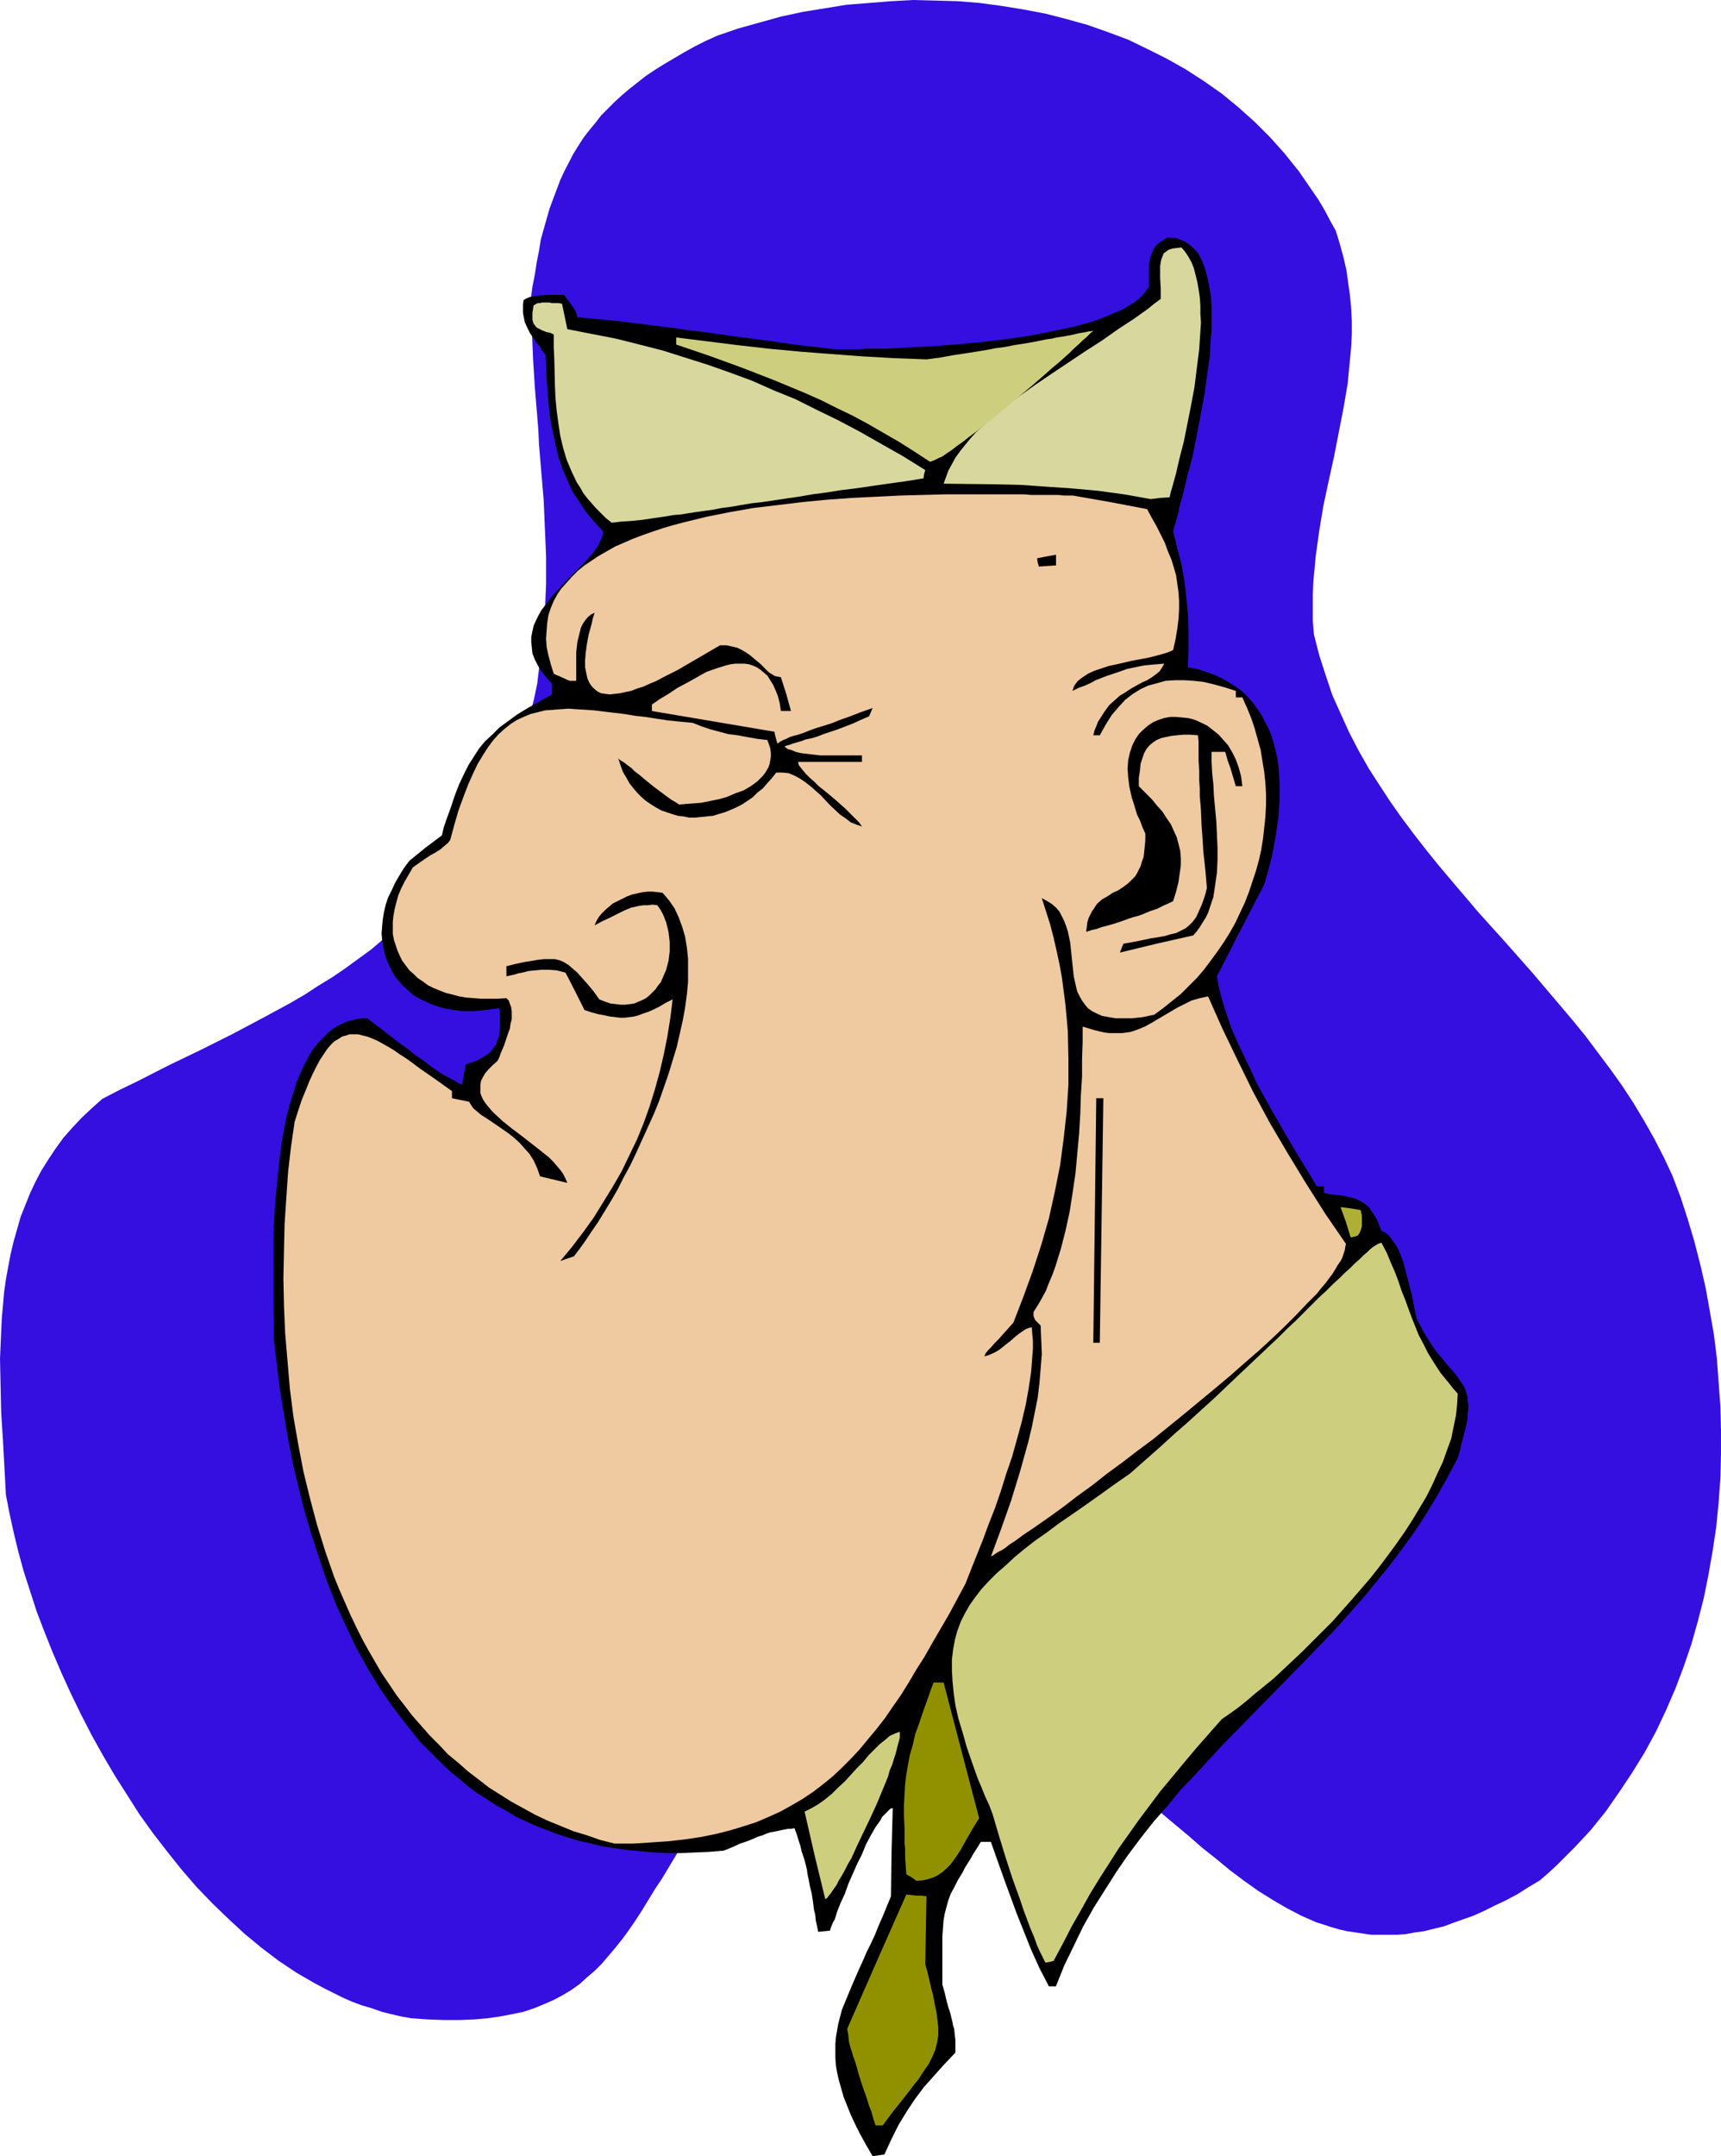 <?xml version="1.0" encoding="UTF-8" standalone="no"?>
<svg
   version="1.0"
   width="124.359mm"
   height="155.711mm"
   id="svg16"
   sodipodi:docname="Drill Sergeant 3.wmf"
   xmlns:inkscape="http://www.inkscape.org/namespaces/inkscape"
   xmlns:sodipodi="http://sodipodi.sourceforge.net/DTD/sodipodi-0.dtd"
   xmlns="http://www.w3.org/2000/svg"
   xmlns:svg="http://www.w3.org/2000/svg">
  <sodipodi:namedview
     id="namedview16"
     pagecolor="#ffffff"
     bordercolor="#000000"
     borderopacity="0.25"
     inkscape:showpageshadow="2"
     inkscape:pageopacity="0.0"
     inkscape:pagecheckerboard="0"
     inkscape:deskcolor="#d1d1d1"
     inkscape:document-units="mm" />
  <defs
     id="defs1">
    <pattern
       id="WMFhbasepattern"
       patternUnits="userSpaceOnUse"
       width="6"
       height="6"
       x="0"
       y="0" />
  </defs>
  <path
     style="fill:#350fe0;fill-opacity:1;fill-rule:evenodd;stroke:none"
     d="m 112.293,550.864 -2.747,-0.485 -2.747,-0.646 -2.585,-0.646 -2.747,-0.97 -2.747,-0.808 -2.585,-0.97 -2.585,-1.131 -2.585,-1.293 -2.585,-1.293 -2.424,-1.293 -5.009,-2.909 -4.847,-3.232 -4.686,-3.555 -4.686,-3.878 -4.362,-4.04 -4.362,-4.201 -4.362,-4.525 -4.039,-4.686 -3.878,-4.848 -3.878,-5.009 -3.716,-5.171 -3.393,-5.333 -3.393,-5.333 -3.231,-5.494 -3.07,-5.494 -2.908,-5.656 -2.747,-5.656 -2.585,-5.656 -2.424,-5.656 -2.262,-5.656 -2.1,-5.494 -1.777,-5.494 -1.777,-5.494 L 5.009,423.53 3.716,418.198 2.585,413.027 1.616,408.018 0.808,393.151 0.323,385.556 0.162,378.285 0,370.852 l 0.323,-7.433 0.162,-3.555 0.323,-3.555 0.323,-3.717 0.485,-3.393 0.646,-3.555 0.646,-3.393 0.808,-3.393 0.969,-3.393 0.969,-3.393 1.293,-3.232 1.293,-3.232 1.454,-3.07 1.616,-3.07 1.939,-3.07 1.939,-2.909 2.1,-2.909 2.424,-2.747 2.585,-2.747 2.747,-2.585 2.908,-2.585 4.686,-2.424 4.686,-2.262 8.887,-4.525 8.725,-4.201 8.402,-4.201 8.24,-4.363 7.756,-4.201 3.878,-2.262 3.716,-2.424 3.716,-2.262 3.555,-2.424 3.555,-2.585 3.555,-2.585 3.231,-2.747 3.393,-2.909 3.231,-2.909 3.07,-3.07 3.07,-3.393 3.07,-3.393 2.908,-3.555 2.747,-3.717 2.747,-3.878 2.747,-4.201 2.585,-4.363 2.585,-4.525 2.424,-4.848 2.424,-5.009 1.131,-4.201 1.293,-4.04 0.969,-4.04 0.969,-3.878 0.808,-3.878 0.485,-4.04 0.646,-3.878 0.485,-3.878 0.323,-3.878 0.162,-3.878 0.323,-7.595 v -7.756 l -0.323,-7.595 -0.323,-7.595 -0.646,-7.595 -0.646,-7.756 -0.162,-3.717 -0.323,-4.04 -0.646,-7.756 -0.485,-7.756 -0.323,-8.08 -0.323,-8.08 0.485,-3.555 0.646,-3.232 0.485,-3.232 0.646,-3.232 0.485,-3.07 0.808,-2.909 1.616,-5.656 0.969,-2.585 0.969,-2.585 0.969,-2.585 1.131,-2.424 2.424,-4.686 1.293,-2.101 1.454,-2.262 1.616,-2.101 1.616,-1.939 1.616,-2.101 1.777,-1.778 1.939,-1.939 1.939,-1.778 2.1,-1.778 2.262,-1.778 2.262,-1.778 2.424,-1.616 2.585,-1.616 2.747,-1.616 2.747,-1.616 2.908,-1.616 2.908,-1.454 3.231,-1.454 5.655,-1.939 5.817,-1.616 5.817,-1.616 5.978,-1.293 5.978,-0.97 5.978,-0.97 6.14,-0.485 5.978,-0.485 L 249.469,0 l 6.14,0.162 5.978,0.162 5.978,0.485 5.978,0.808 5.978,0.97 5.978,1.131 5.655,1.454 5.817,1.616 5.493,1.939 5.655,2.101 5.332,2.585 5.17,2.585 5.17,2.909 5.009,3.232 4.847,3.393 4.524,3.717 4.524,4.04 4.201,4.201 4.039,4.525 1.939,2.424 1.939,2.424 1.777,2.585 1.777,2.585 1.777,2.585 1.616,2.747 1.454,2.747 1.616,2.909 1.131,3.717 0.969,3.555 0.808,3.555 0.485,3.555 0.485,3.393 0.323,3.555 0.162,3.393 v 3.393 l -0.162,3.393 -0.323,3.393 -0.323,3.393 -0.323,3.393 -1.131,6.625 -1.293,6.625 -1.293,6.625 -1.454,6.625 -1.454,6.787 -1.131,6.787 -0.969,6.948 -0.323,3.555 -0.323,3.393 -0.162,3.555 v 3.717 3.555 l 0.323,3.717 1.454,5.656 1.777,5.494 1.777,5.332 2.262,5.009 2.262,5.009 2.585,5.009 2.747,4.848 2.908,4.525 3.07,4.686 3.07,4.363 3.393,4.525 3.393,4.363 3.393,4.201 3.555,4.201 7.271,8.564 7.432,8.241 7.432,8.403 7.271,8.564 3.555,4.201 3.555,4.363 3.393,4.525 3.393,4.525 3.231,4.525 3.07,4.686 2.908,4.848 2.747,4.848 2.585,5.009 2.424,5.171 2.262,5.979 1.939,5.979 1.777,5.979 1.616,6.302 1.454,6.302 1.131,6.302 1.131,6.464 0.808,6.464 0.485,6.625 0.485,6.464 0.162,6.625 v 6.625 l -0.162,6.464 -0.485,6.625 -0.646,6.625 -0.969,6.464 -1.131,6.464 -1.293,6.464 -1.616,6.302 -1.777,6.302 -2.1,6.14 -2.262,5.979 -2.585,5.979 -2.747,5.817 -3.07,5.656 -3.393,5.494 -3.555,5.332 -3.716,5.333 -4.039,5.009 -4.362,4.686 -4.686,4.686 -2.424,2.262 -2.424,2.101 -3.231,1.939 -3.07,1.939 -3.07,1.616 -3.07,1.454 -2.908,1.454 -2.908,1.293 -2.747,0.97 -2.747,0.97 -2.585,0.97 -2.747,0.646 -2.585,0.646 -2.424,0.323 -2.585,0.485 -2.424,0.162 h -2.262 -2.424 -2.262 l -2.262,-0.323 -2.1,-0.323 -2.262,-0.323 -2.1,-0.485 -2.262,-0.646 -1.939,-0.646 -2.1,-0.646 -4.039,-1.778 -4.039,-2.101 -3.878,-2.262 -3.878,-2.424 -3.878,-2.747 -3.878,-2.909 -3.716,-3.07 -3.878,-3.07 -3.878,-3.393 -3.878,-3.232 -8.079,-6.787 -4.201,-3.232 -4.201,-3.393 -4.524,-3.232 -4.524,-3.07 -4.847,-3.07 -4.847,-2.747 -5.17,-2.747 -5.332,-2.424 -3.393,-0.97 -3.393,-0.97 -3.393,-0.808 -3.07,-0.646 -3.07,-0.646 -3.07,-0.485 -2.908,-0.485 -2.908,-0.162 -2.747,-0.162 -2.747,-0.162 -2.585,0.162 -2.585,0.162 -2.585,0.323 -2.424,0.485 -2.585,0.485 -2.262,0.646 -2.424,0.808 -2.262,0.97 -2.262,0.97 -2.262,1.293 -2.262,1.293 -2.262,1.454 -2.1,1.454 -2.262,1.778 -2.262,1.778 -2.1,2.101 -2.262,1.939 -2.1,2.262 -2.262,2.424 -2.262,2.585 -2.262,2.585 -2.262,2.909 -2.262,3.555 -2.262,3.555 -2.1,3.555 -1.939,3.232 -1.939,3.232 -1.939,3.232 -1.939,2.909 -1.777,2.909 -1.777,2.909 -1.777,2.747 -1.777,2.585 -1.777,2.424 -1.939,2.424 -1.777,2.101 -1.939,2.262 -1.939,1.939 -2.1,1.778 -1.939,1.778 -2.262,1.616 -2.424,1.454 -2.424,1.293 -2.585,1.131 -2.747,1.131 -2.908,0.97 -3.07,0.646 -3.393,0.646 -3.393,0.485 -3.716,0.323 -3.878,0.162 h -4.201 l -4.362,-0.162 z"
     id="path1" />
  <path
     style="fill:#000000;fill-opacity:1;fill-rule:evenodd;stroke:none"
     d="m 238.321,588.515 -1.777,-3.07 -1.616,-2.909 -1.293,-2.585 -1.293,-2.747 -0.969,-2.424 -0.969,-2.424 -0.646,-2.262 -0.646,-2.262 -0.485,-2.101 -0.323,-1.939 -0.162,-2.101 v -1.939 -1.939 l 0.162,-1.778 0.323,-1.939 0.323,-1.778 0.969,-3.717 1.454,-3.555 1.616,-3.878 1.777,-4.04 0.969,-2.101 0.969,-2.262 1.131,-2.262 1.131,-2.424 0.969,-2.424 1.131,-2.585 1.131,-2.747 1.131,-2.747 0.162,-12.119 0.323,-11.958 -0.646,0.162 -0.485,0.485 -0.485,0.485 -0.646,0.646 -0.646,0.646 -0.485,0.97 -1.293,1.778 -1.293,2.262 -1.293,2.424 -1.131,2.747 -1.293,2.585 -2.424,5.494 -0.969,2.747 -1.131,2.424 -0.969,2.424 -0.323,1.131 -0.323,0.97 -0.485,0.808 -0.323,0.808 -0.323,0.808 -0.162,0.646 -1.616,0.162 -1.616,0.162 -0.323,-1.616 -0.323,-1.454 -0.162,-1.616 -0.323,-1.293 -0.323,-2.424 -0.323,-2.101 -0.485,-1.939 -0.323,-1.778 -0.323,-1.454 -0.162,-1.293 -0.646,-2.585 -0.808,-2.424 -0.323,-1.454 -0.485,-1.454 -0.485,-1.616 -0.646,-1.778 -0.969,0.162 h -0.808 l -1.616,0.323 -1.454,0.323 -1.777,0.323 -0.969,0.323 -1.131,0.485 -1.131,0.323 -1.454,0.646 -1.616,0.646 -1.939,0.646 -2.1,0.97 -2.424,0.97 -4.039,0.323 -3.878,0.162 -3.716,0.162 h -3.716 l -3.555,-0.162 -3.555,-0.323 -3.555,-0.323 -3.393,-0.485 -3.393,-0.485 -3.231,-0.808 -3.07,-0.646 -3.231,-0.97 -3.07,-0.97 -2.908,-1.131 -2.908,-1.131 -2.908,-1.293 -2.747,-1.293 -2.585,-1.616 -2.747,-1.454 -2.424,-1.616 -2.585,-1.616 -2.424,-1.778 -2.262,-1.939 -2.424,-1.939 -2.262,-2.101 -2.1,-2.101 -2.1,-2.101 -2.1,-2.101 -3.878,-4.848 -3.716,-4.848 -3.555,-5.171 -3.231,-5.333 -3.07,-5.494 -2.747,-5.817 -2.747,-5.979 -2.424,-6.14 -2.1,-6.14 -2.1,-6.464 -1.939,-6.464 -1.616,-6.464 -1.616,-6.787 -1.293,-6.625 -1.131,-6.787 -1.131,-6.787 -0.808,-6.787 -0.808,-6.787 v -1.778 -1.939 -2.262 l -0.162,-2.585 v -2.747 -2.909 -3.07 -3.232 -3.555 -3.555 l 0.323,-7.272 0.646,-7.595 0.808,-7.433 0.485,-3.717 0.646,-3.717 0.646,-3.393 0.969,-3.555 0.969,-3.232 0.969,-3.07 1.293,-3.07 1.293,-2.585 1.454,-2.585 1.616,-2.101 1.939,-1.939 0.969,-0.97 0.969,-0.808 0.969,-0.646 1.131,-0.646 1.131,-0.485 1.131,-0.485 1.293,-0.323 1.293,-0.323 1.293,-0.162 H 100.337 l 1.616,1.293 1.777,1.293 1.454,1.131 1.454,1.131 1.454,1.131 1.293,0.97 1.131,0.808 1.131,0.808 0.969,0.808 0.969,0.808 1.777,1.131 1.454,1.131 1.293,0.97 1.131,0.808 0.969,0.646 1.939,1.131 1.939,0.97 0.969,0.646 1.131,0.485 0.485,-2.747 0.485,-2.747 1.454,-0.485 1.454,-0.485 1.131,-0.646 1.131,-0.646 0.969,-0.646 0.808,-0.646 0.646,-0.97 0.646,-0.808 0.323,-0.97 0.485,-1.131 0.162,-1.131 0.162,-1.131 v -1.454 -1.293 -1.454 l -0.162,-1.454 -2.585,0.323 -2.585,0.323 -2.424,0.162 h -2.424 l -2.262,-0.323 -2.1,-0.323 -1.939,-0.485 -1.939,-0.646 -1.777,-0.808 -1.777,-0.808 -1.616,-0.97 -1.293,-1.131 -1.454,-1.293 -1.131,-1.293 -1.131,-1.293 -0.808,-1.454 -0.808,-1.616 -0.808,-1.778 -0.485,-1.616 -0.323,-1.778 -0.323,-1.778 -0.162,-1.778 0.162,-2.101 0.162,-1.778 0.323,-1.939 0.485,-2.101 0.646,-1.939 0.969,-1.939 0.969,-2.101 1.131,-1.939 1.293,-2.101 1.454,-1.939 4.362,-3.555 4.524,-3.393 0.485,-2.101 0.646,-1.939 1.293,-3.555 1.131,-3.393 1.131,-2.909 1.293,-2.747 1.293,-2.585 1.454,-2.262 1.454,-2.262 1.616,-1.939 1.939,-1.778 1.939,-1.939 2.424,-1.778 2.424,-1.778 2.908,-1.778 3.231,-1.778 1.616,-0.97 1.777,-0.97 v -2.909 l -1.454,-1.616 -1.454,-1.778 -0.969,-1.616 -0.808,-1.616 -0.646,-1.616 -0.162,-1.616 -0.162,-1.454 v -1.454 l 0.323,-1.616 0.323,-1.454 0.646,-1.454 0.646,-1.293 0.808,-1.454 0.969,-1.293 1.939,-2.585 2.262,-2.424 2.424,-2.585 2.262,-2.262 2.262,-2.262 0.969,-1.131 0.969,-0.97 0.646,-1.131 0.808,-0.97 0.485,-1.131 0.485,-0.97 0.323,-0.97 v -0.97 l -2.424,-2.585 -2.262,-2.747 -1.939,-2.909 -1.777,-2.747 -1.293,-2.909 -1.293,-2.909 -0.969,-2.909 -0.808,-3.07 -0.646,-3.07 -0.646,-3.07 -0.485,-3.07 -0.323,-3.232 -0.485,-6.302 -0.323,-6.625 -0.969,-1.131 -0.646,-1.131 -0.808,-0.97 -0.646,-0.97 -1.131,-1.616 -0.808,-1.616 -0.646,-1.454 -0.323,-1.616 -0.162,-0.97 v -2.101 l 0.162,-1.293 0.808,-0.485 0.808,-0.323 0.808,-0.162 0.969,-0.162 1.131,-0.162 h 0.808 l 0.808,-0.162 h 4.847 l 0.646,0.808 0.485,0.646 0.485,0.646 0.323,0.485 0.646,0.808 0.323,0.485 0.323,0.646 0.162,0.485 0.162,0.485 0.162,0.646 7.109,0.646 3.555,0.323 3.716,0.485 3.878,0.485 3.878,0.485 4.039,0.485 4.201,0.646 4.362,0.485 4.524,0.646 4.524,0.646 5.009,0.646 5.009,0.646 5.332,0.808 5.493,0.646 5.817,0.646 h 3.878 2.262 l 2.424,-0.162 h 2.585 2.747 l 2.908,-0.162 3.07,-0.162 3.231,-0.162 3.231,-0.162 6.625,-0.485 6.786,-0.646 6.786,-0.808 6.786,-0.97 3.231,-0.646 3.07,-0.646 3.231,-0.646 2.908,-0.646 2.908,-0.808 2.585,-0.808 2.585,-0.97 2.262,-0.97 2.262,-0.97 1.939,-1.131 1.777,-1.131 1.454,-1.293 1.131,-1.293 0.969,-1.454 V 74.009 72.231 l 0.323,-1.778 0.323,-0.97 0.323,-0.808 0.323,-0.646 0.485,-0.808 0.646,-0.646 0.808,-0.646 0.808,-0.485 1.131,-0.646 0.969,0.162 h 1.131 l 0.969,0.323 0.808,0.323 0.969,0.485 0.808,0.485 0.808,0.646 0.646,0.646 0.646,0.646 0.646,0.808 0.969,1.939 0.808,2.101 0.646,2.424 0.485,2.424 0.485,2.909 0.162,2.909 v 3.07 3.232 l -0.323,3.393 -0.162,3.393 -0.485,3.393 -0.969,7.11 -1.293,6.948 -1.293,6.625 -0.646,3.232 -0.808,3.07 -0.808,3.07 -0.646,2.747 -0.646,2.585 -0.646,2.262 -0.485,2.262 -0.485,1.778 -0.485,1.616 -0.323,1.131 1.131,4.686 1.131,4.363 0.808,4.525 0.485,4.363 0.485,4.525 0.162,4.686 v 4.848 l -0.162,5.171 2.585,0.485 2.424,0.808 2.262,0.808 2.1,0.97 1.939,1.131 1.777,1.131 1.777,1.293 1.454,1.454 1.454,1.616 1.131,1.616 1.131,1.616 0.969,1.939 0.969,1.778 0.808,1.939 0.646,2.101 0.485,1.939 0.485,2.101 0.323,2.262 0.162,2.262 0.162,2.262 v 2.262 2.262 l -0.323,4.686 -0.646,4.686 -0.808,4.686 -1.131,4.686 -1.293,4.525 -6.463,12.443 -6.463,12.604 0.646,3.555 0.969,3.555 1.131,3.555 1.293,3.717 1.616,3.717 1.777,3.717 1.777,3.717 1.777,3.878 4.039,7.272 4.201,7.272 2.1,3.555 4.039,6.625 1.939,3.232 h 1.939 v 1.778 l 1.454,0.323 2.908,0.323 1.131,0.162 1.293,0.323 0.969,0.162 0.969,0.323 0.969,0.485 0.969,0.485 0.808,0.646 0.808,0.646 0.646,0.97 0.646,0.97 0.808,1.293 0.646,1.454 0.646,1.778 1.131,0.485 0.969,0.808 0.808,1.131 0.969,1.293 0.808,1.454 0.646,1.616 0.646,1.616 0.485,1.939 0.969,3.717 0.969,3.717 0.323,1.778 0.323,1.616 0.323,1.616 0.323,1.293 0.969,1.778 0.808,1.616 0.969,1.616 0.969,1.454 0.808,1.293 0.808,1.131 0.969,1.131 0.808,0.97 0.646,0.808 0.808,0.97 1.454,1.616 1.131,1.454 0.969,1.454 0.969,1.454 0.485,1.616 0.323,0.97 v 0.97 l 0.162,0.97 v 1.293 l -0.162,1.131 v 1.293 l -0.323,1.616 -0.323,1.454 -0.485,1.778 -0.485,1.939 -0.485,2.101 -0.646,2.101 -2.747,5.171 -2.908,5.171 -2.908,4.848 -3.07,4.686 -3.393,4.686 -3.393,4.525 -3.555,4.363 -3.555,4.363 -3.716,4.201 -3.716,4.201 -7.756,8.08 -15.673,15.998 -7.917,8.08 -7.594,8.241 -3.878,4.04 -3.555,4.363 -3.716,4.201 -3.555,4.525 -3.393,4.525 -3.231,4.686 -3.07,4.848 -3.07,4.848 -2.908,5.171 -2.585,5.332 -2.585,5.333 -2.262,5.656 h -1.939 l -2.585,-5.009 -2.262,-5.009 -1.939,-4.848 -1.939,-4.848 -3.555,-9.695 -1.777,-5.009 -1.777,-5.009 h -2.747 l -0.969,1.616 -0.969,1.454 -0.808,1.454 -0.808,1.293 -0.808,1.293 -0.646,1.293 -1.293,2.101 -0.969,1.939 -0.969,1.778 -0.646,1.778 -0.485,1.778 -0.485,1.778 -0.323,1.939 -0.162,2.101 -0.162,2.262 v 2.747 10.342 l 0.646,2.262 0.485,2.101 0.485,1.778 0.485,1.454 0.323,1.293 0.323,1.293 0.162,0.97 0.323,0.97 0.162,1.616 0.162,1.454 v 1.454 1.939 l -3.07,3.232 -2.747,3.07 -2.747,3.07 -2.424,3.232 -2.262,3.393 -2.262,3.717 -1.939,3.878 -0.969,2.101 -0.969,2.101 z"
     id="path2" />
  <path
     style="fill:#919100;fill-opacity:1;fill-rule:evenodd;stroke:none"
     d="m 239.128,580.112 -0.646,-1.939 -0.485,-1.778 -0.646,-1.616 -0.485,-1.616 -0.485,-1.454 -0.485,-1.293 -0.808,-2.424 -0.646,-2.101 -0.485,-1.778 -0.485,-1.616 -0.485,-1.293 -0.323,-1.131 -0.323,-0.97 -0.485,-1.778 -0.162,-1.778 -0.162,-0.808 -0.162,-0.97 8.079,-18.421 8.079,-18.26 2.747,0.323 h 1.454 l 1.293,0.162 -0.162,9.211 -0.162,9.372 0.646,2.262 0.485,2.101 0.485,2.101 0.485,1.778 0.323,1.778 0.323,1.616 0.323,1.454 0.162,1.454 0.162,1.293 0.162,1.293 v 2.262 l -0.323,1.939 -0.485,1.939 -0.808,1.939 -0.969,1.939 -1.454,2.101 -0.646,0.97 -0.808,1.293 -0.969,1.131 -0.969,1.293 -1.131,1.454 -1.131,1.454 -1.293,1.616 -1.293,1.616 -1.454,1.939 -1.454,1.939 z"
     id="path3" />
  <path
     style="fill:#cece7f;fill-opacity:1;fill-rule:evenodd;stroke:none"
     d="m 285.5,535.675 -0.646,-1.293 -0.808,-1.616 -0.808,-1.778 -0.808,-2.262 -0.969,-2.262 -0.969,-2.585 -0.969,-2.585 -0.969,-2.909 -2.1,-5.817 -1.939,-5.979 -1.777,-5.817 -0.808,-2.747 -0.808,-2.747 -0.969,-2.585 -1.131,-2.424 -0.969,-2.424 -0.969,-2.262 -1.616,-4.525 -1.454,-4.201 -1.131,-4.04 -1.131,-3.717 -0.808,-3.555 -0.485,-3.393 -0.323,-3.232 -0.162,-3.07 v -2.909 l 0.323,-2.747 0.485,-2.585 0.646,-2.424 0.969,-2.585 1.131,-2.262 1.293,-2.262 1.616,-2.262 1.616,-2.101 2.1,-2.262 2.1,-2.101 2.424,-2.101 2.424,-2.262 2.747,-2.262 2.908,-2.262 3.231,-2.262 3.231,-2.424 3.555,-2.424 3.716,-2.585 3.878,-2.747 4.039,-2.909 4.201,-2.909 4.201,-3.717 4.039,-3.555 3.716,-3.393 3.878,-3.393 3.555,-3.232 3.393,-3.07 3.231,-3.07 3.231,-3.07 2.908,-2.747 2.908,-2.747 2.908,-2.747 2.585,-2.424 2.424,-2.424 2.424,-2.262 2.262,-2.262 2.1,-2.101 1.939,-1.939 1.939,-1.778 1.777,-1.778 1.777,-1.616 1.454,-1.454 1.454,-1.293 1.293,-1.293 1.293,-1.131 1.131,-1.131 0.969,-0.808 0.808,-0.808 0.808,-0.646 0.808,-0.485 0.485,-0.323 0.485,-0.162 0.485,-0.162 1.454,2.747 1.131,2.747 1.131,2.585 0.969,2.585 0.808,2.424 0.969,2.424 1.777,4.848 0.969,2.424 0.969,2.424 1.293,2.424 1.293,2.585 1.616,2.585 1.777,2.747 2.262,2.747 1.131,1.454 1.293,1.454 -0.162,2.909 -0.323,3.07 -0.646,3.07 -0.646,3.232 -1.131,3.07 -1.131,3.232 -1.454,3.07 -1.454,3.232 -1.616,3.232 -1.939,3.232 -1.939,3.232 -2.1,3.232 -2.262,3.232 -2.262,3.07 -2.424,3.232 -2.424,3.07 -5.17,5.979 -5.17,5.817 -5.494,5.494 -2.585,2.585 -2.747,2.585 -2.585,2.424 -2.585,2.424 -2.585,2.101 -2.585,2.101 -2.262,1.939 -2.424,1.939 -2.262,1.616 -2.1,1.454 -3.716,4.201 -3.393,3.878 -3.393,4.04 -3.07,3.717 -3.231,3.878 -2.908,3.878 -2.908,3.878 -2.747,3.878 -2.747,3.878 -2.585,4.04 -2.585,4.04 -2.585,4.201 -2.424,4.363 -2.585,4.525 -2.424,4.686 -2.585,4.848 -1.131,0.323 z"
     id="path4" />
  <path
     style="fill:#cece7f;fill-opacity:1;fill-rule:evenodd;stroke:none"
     d="m 225.395,518.384 -2.908,-11.958 -2.747,-11.958 1.939,-0.97 1.939,-1.131 1.777,-1.293 1.777,-1.454 1.777,-1.778 1.777,-1.616 3.231,-3.555 1.777,-1.778 1.454,-1.778 1.454,-1.454 1.616,-1.616 1.454,-1.131 1.293,-1.131 1.454,-0.646 1.293,-0.485 v 0.646 0.808 l -0.162,0.808 -0.323,1.131 -0.323,1.293 -0.323,1.293 -0.485,1.454 -0.485,1.616 -0.646,1.454 -0.485,1.778 -1.454,3.555 -1.616,3.878 -1.777,3.878 -1.777,3.717 -1.777,3.717 -1.616,3.555 -0.969,1.616 -0.808,1.616 -0.808,1.454 -0.808,1.293 -0.646,1.293 -0.808,1.131 -0.646,0.97 -0.646,0.808 -0.485,0.646 z"
     id="path5" />
  <path
     style="fill:#919100;fill-opacity:1;fill-rule:evenodd;stroke:none"
     d="m 250.277,513.375 -1.293,-0.97 -1.454,-0.808 -0.162,-2.262 -0.162,-2.262 v -2.101 l -0.162,-2.101 v -1.939 -1.778 l -0.162,-3.393 v -3.07 l 0.162,-3.07 0.162,-2.747 0.323,-2.585 0.485,-2.747 0.485,-2.585 0.808,-2.747 0.646,-2.909 1.131,-3.07 1.131,-3.393 1.293,-3.555 0.646,-1.939 0.808,-2.101 h 2.747 l 9.694,37.004 -1.777,2.909 -1.777,3.07 -1.616,2.909 -0.969,1.454 -0.808,1.131 -0.969,1.293 -0.969,0.97 -1.131,0.97 -1.131,0.808 -1.293,0.646 -1.454,0.485 -1.454,0.323 z"
     id="path6" />
  <path
     style="fill:#efc9a0;fill-opacity:1;fill-rule:evenodd;stroke:none"
     d="m 167.875,503.195 -3.878,-0.97 -3.716,-1.293 -3.716,-1.131 -3.555,-1.454 -3.555,-1.454 -3.393,-1.616 -3.231,-1.778 -3.231,-1.778 -3.07,-1.939 -3.07,-1.939 -2.908,-2.262 -2.747,-2.101 -2.747,-2.424 -2.747,-2.262 -2.424,-2.585 -2.585,-2.585 -2.262,-2.585 -2.424,-2.747 -2.1,-2.747 -2.262,-2.909 -1.939,-2.909 -2.1,-3.07 -1.777,-3.07 -1.777,-3.07 -1.777,-3.232 -1.616,-3.232 -1.616,-3.393 -2.908,-6.625 -1.454,-3.555 -2.424,-6.948 -2.262,-7.272 -1.939,-7.272 -1.777,-7.272 -1.454,-7.595 -1.293,-7.433 -0.969,-7.595 -0.646,-7.595 -0.646,-7.595 -0.323,-7.433 -0.162,-7.595 0.162,-7.433 0.162,-7.272 0.485,-7.272 0.485,-7.11 0.808,-6.948 0.969,-6.625 0.969,-3.07 0.969,-2.909 1.131,-2.747 0.969,-2.424 0.969,-2.101 0.969,-1.939 0.969,-1.778 0.969,-1.454 0.969,-1.454 0.969,-1.131 0.969,-0.97 1.131,-0.646 0.969,-0.646 1.131,-0.323 0.969,-0.323 h 1.131 1.131 l 1.293,0.323 1.293,0.323 1.293,0.485 1.454,0.646 1.454,0.808 1.454,0.808 1.616,0.97 1.616,1.131 1.777,1.131 1.777,1.293 1.939,1.454 2.1,1.454 2.1,1.454 2.262,1.616 2.262,1.616 v 1.939 l 4.686,0.97 0.485,0.808 0.646,0.97 0.969,0.808 1.131,0.97 1.293,0.808 1.454,0.97 3.07,2.101 1.616,1.131 1.454,1.131 1.616,1.454 1.293,1.454 1.454,1.616 1.131,1.778 0.969,2.101 0.808,2.262 7.432,1.778 -0.485,-1.131 -0.646,-1.293 -0.808,-1.131 -0.969,-1.131 -0.969,-1.131 -1.131,-1.131 -2.424,-1.939 -5.17,-4.04 -2.585,-1.939 -2.424,-1.939 -2.1,-1.939 -0.969,-0.97 -0.808,-0.97 -0.808,-0.97 -0.646,-0.97 -0.485,-0.97 -0.323,-0.97 v -0.97 -1.131 l 0.162,-1.131 0.485,-0.97 0.646,-1.131 0.969,-1.131 1.131,-1.131 1.293,-1.131 0.485,-0.97 0.323,-0.97 0.969,-2.262 0.808,-2.424 0.808,-2.262 0.162,-1.293 0.323,-1.131 v -1.131 -1.131 l -0.162,-1.131 -0.323,-0.808 -0.323,-0.97 -0.646,-0.646 -2.424,0.162 h -2.262 -2.1 l -2.1,-0.162 -2.1,-0.162 -1.939,-0.323 -1.777,-0.485 -1.939,-0.485 -1.616,-0.646 -1.616,-0.646 -1.616,-0.808 -1.293,-0.97 -1.454,-0.97 -1.131,-1.131 -1.131,-0.97 -0.969,-1.293 -0.969,-1.293 -0.646,-1.293 -0.646,-1.454 -0.485,-1.454 -0.485,-1.454 -0.323,-1.616 v -1.616 -1.778 l 0.162,-1.616 0.323,-1.778 0.485,-1.939 0.485,-1.778 0.808,-1.939 0.969,-1.939 1.131,-1.939 1.131,-1.939 1.616,-1.131 1.616,-1.131 1.454,-0.97 1.454,-0.808 1.293,-0.808 1.131,-0.97 0.969,-0.808 0.646,-0.808 1.131,-4.201 1.131,-3.878 1.293,-3.555 1.293,-3.393 1.293,-2.909 1.293,-2.747 1.454,-2.424 1.454,-2.262 1.454,-1.939 1.454,-1.616 1.616,-1.454 1.616,-1.293 1.777,-1.131 1.777,-0.808 1.939,-0.808 1.939,-0.485 1.939,-0.485 2.1,-0.162 2.1,-0.162 2.262,-0.162 2.262,0.162 2.424,0.162 2.424,0.162 5.332,0.646 2.747,0.323 2.908,0.485 2.908,0.323 3.07,0.485 3.231,0.485 3.231,0.323 3.393,0.323 2.424,0.97 2.424,0.808 2.424,0.646 2.424,0.646 2.585,0.323 2.585,0.485 2.747,0.485 2.747,0.323 0.485,1.293 0.323,0.97 0.162,1.293 v 0.97 l -0.162,0.97 -0.162,0.97 -0.323,0.97 -0.485,0.808 -0.485,0.808 -0.646,0.808 -0.646,0.646 -0.808,0.808 -1.777,1.293 -1.939,1.131 -2.262,0.808 -2.262,0.97 -2.262,0.646 -2.424,0.485 -2.424,0.485 -2.1,0.162 -2.1,0.162 -1.777,0.162 -0.969,-0.646 -1.131,-0.646 -1.131,-0.808 -1.293,-0.97 -2.585,-1.939 -2.585,-2.101 -1.131,-0.97 -1.293,-0.97 -0.969,-0.97 -1.131,-0.808 -0.808,-0.646 -0.808,-0.485 -0.485,-0.323 -0.323,-0.323 0.646,1.939 0.646,1.778 0.969,1.616 0.808,1.454 1.131,1.454 1.131,1.293 1.131,1.131 1.131,0.97 1.454,0.97 1.293,0.808 1.454,0.808 1.454,0.485 1.454,0.485 1.616,0.485 1.454,0.162 1.616,0.323 h 1.616 l 1.616,-0.162 1.616,-0.162 1.616,-0.162 1.616,-0.485 1.616,-0.485 1.616,-0.646 1.454,-0.646 1.616,-0.808 1.454,-0.97 1.454,-0.97 1.293,-1.293 1.454,-1.131 1.293,-1.454 1.293,-1.454 1.131,-1.454 h 1.777 l 1.616,0.162 1.616,0.646 1.454,0.808 1.454,0.97 1.454,1.131 2.747,2.424 2.585,2.747 2.747,2.585 1.454,0.97 1.454,1.131 1.616,0.646 1.454,0.485 -0.808,-1.131 -1.131,-1.131 -1.293,-1.293 -1.293,-1.293 -2.908,-2.585 -2.908,-2.424 -1.454,-1.131 -1.293,-1.293 -1.131,-0.97 -1.131,-1.131 -0.808,-0.97 -0.646,-0.808 -0.485,-0.646 -0.162,-0.808 h 17.45 v -1.778 h -5.332 -5.978 l -2.908,-0.323 -2.585,-0.323 -1.293,-0.323 -1.131,-0.485 -1.131,-0.323 -0.808,-0.646 0.323,-0.162 0.485,-0.162 0.646,-0.162 0.808,-0.323 1.131,-0.323 1.131,-0.323 1.293,-0.485 1.616,-0.323 1.616,-0.485 1.616,-0.646 1.939,-0.646 1.939,-0.646 2.1,-0.808 2.1,-0.808 2.1,-0.97 2.262,-0.97 0.485,-1.131 0.485,-1.131 -3.231,1.131 -2.908,1.131 -2.747,0.97 -2.424,0.97 -2.1,0.646 -2.1,0.646 -1.777,0.646 -1.616,0.646 -1.454,0.485 -1.293,0.323 -0.969,0.323 -0.969,0.485 -0.808,0.323 -0.646,0.323 -0.485,0.323 -0.485,0.323 -0.485,-1.778 -0.162,-0.646 -0.162,-0.808 -33.446,-5.656 v -1.778 l 2.1,-1.454 2.424,-1.454 2.424,-1.616 2.747,-1.454 2.585,-1.454 2.585,-1.454 2.747,-0.97 2.585,-0.808 1.293,-0.323 1.293,-0.162 h 1.293 1.131 l 1.293,0.162 0.969,0.323 1.131,0.485 0.969,0.646 0.969,0.808 0.969,0.808 0.808,1.293 0.808,1.293 0.646,1.454 0.646,1.616 0.485,1.939 0.323,2.101 h 2.747 l -1.293,-4.686 -1.454,-4.525 -0.808,-0.162 -0.808,-0.162 -0.808,-0.485 -0.808,-0.485 -1.454,-1.454 -0.808,-0.808 -0.969,-0.808 -1.939,-1.616 -1.131,-0.808 -1.131,-0.646 -1.293,-0.646 -1.454,-0.323 -1.454,-0.323 h -1.777 l -7.756,4.525 -3.878,2.262 -3.878,1.939 -1.777,0.97 -1.939,0.808 -1.777,0.808 -1.616,0.485 -1.616,0.646 -1.616,0.323 -1.454,0.323 -1.454,0.162 -1.293,0.162 -1.293,-0.162 -1.131,-0.162 -0.969,-0.485 -0.808,-0.646 -0.808,-0.808 -0.646,-0.97 -0.485,-1.131 -0.323,-1.454 -0.323,-1.616 v -1.778 l 0.162,-2.101 0.323,-2.424 0.485,-2.585 0.808,-2.909 0.323,-1.454 0.485,-1.616 -0.969,0.485 -0.808,0.646 -0.808,0.97 -0.646,0.97 -0.485,0.97 -0.323,1.293 -0.323,1.293 -0.323,1.293 -0.323,2.909 v 2.747 5.009 h -0.969 -0.808 l -0.808,-0.323 -0.646,-0.323 -1.454,-0.646 -0.808,-0.323 -0.646,-0.323 -0.808,-2.585 -0.646,-2.424 -0.485,-2.262 -0.162,-2.262 0.162,-2.262 0.162,-2.101 0.323,-2.101 0.646,-1.939 0.808,-1.939 0.969,-1.778 1.131,-1.616 1.454,-1.616 1.454,-1.616 1.616,-1.616 1.777,-1.454 1.939,-1.293 1.939,-1.293 2.262,-1.293 2.262,-1.293 2.262,-0.97 2.585,-1.131 2.585,-0.97 2.747,-0.97 2.908,-0.97 2.747,-0.808 3.07,-0.808 5.978,-1.454 6.463,-1.293 6.463,-1.131 6.786,-0.808 6.625,-0.808 6.786,-0.646 6.786,-0.485 6.625,-0.323 6.463,-0.323 6.301,-0.162 6.14,-0.162 h 5.817 8.24 2.424 2.424 2.262 l 2.1,0.162 h 2.1 1.939 1.777 1.454 l 1.616,0.162 h 1.293 1.131 l 10.179,1.778 10.179,1.939 1.293,2.424 1.293,2.262 1.131,2.262 1.131,2.262 0.808,2.262 0.969,2.262 0.646,2.101 0.646,2.262 0.323,2.262 0.323,2.262 0.162,2.424 v 2.424 l -0.162,2.585 -0.323,2.585 -0.485,2.909 -0.646,2.909 -1.454,0.646 -1.616,0.485 -1.777,0.485 -1.939,0.485 -4.362,0.808 -4.201,0.97 -2.262,0.485 -1.939,0.646 -1.939,0.646 -1.777,0.808 -1.454,0.97 -1.293,0.97 -0.485,0.646 -0.485,0.646 -0.323,0.808 -0.162,0.646 1.616,-0.808 1.777,-0.646 1.454,-0.646 1.454,-0.808 2.908,-1.131 2.908,-0.97 2.747,-0.97 3.07,-0.646 1.616,-0.323 1.616,-0.162 1.939,-0.162 1.939,-0.162 -0.646,1.131 -0.646,0.97 -0.969,0.808 -1.131,0.808 -1.293,0.808 -1.454,0.646 -2.908,1.616 -1.454,0.97 -1.616,0.97 -1.454,1.293 -1.454,1.293 -1.293,1.778 -1.131,1.778 -0.646,0.97 -0.485,1.293 -0.485,1.131 -0.323,1.293 h 1.777 l 0.808,-1.454 0.808,-1.454 0.808,-1.293 0.808,-1.293 0.969,-1.131 0.969,-1.131 1.777,-1.939 2.1,-1.616 2.1,-1.293 2.1,-0.97 2.424,-0.646 2.262,-0.646 2.585,-0.162 h 2.585 l 2.585,0.162 2.747,0.323 2.747,0.646 2.908,0.808 3.07,0.97 v 1.778 h 1.777 l 1.293,2.909 1.131,2.747 0.969,2.909 0.808,2.909 0.808,2.909 0.485,3.07 0.485,2.909 0.323,3.07 0.162,2.909 v 3.07 l -0.162,3.07 -0.323,3.07 -0.323,2.909 -0.485,3.07 -0.646,2.909 -0.808,2.909 -0.969,2.909 -0.969,2.909 -1.131,2.909 -1.293,2.747 -1.293,2.747 -1.454,2.585 -1.616,2.585 -1.777,2.585 -1.777,2.424 -1.939,2.585 -1.939,2.262 -2.262,2.262 -2.1,2.101 -2.424,1.939 -2.424,1.939 -2.424,1.778 -1.616,0.323 -1.454,0.323 -1.454,0.162 -1.454,0.162 h -2.424 -2.1 l -1.939,-0.323 -1.777,-0.323 -1.454,-0.646 -1.293,-0.646 -1.131,-0.808 -0.808,-0.97 -0.808,-1.131 -0.646,-1.131 -0.646,-1.293 -0.323,-1.293 -0.323,-1.454 -0.323,-1.454 -0.323,-3.07 -0.323,-3.07 -0.323,-3.07 -0.646,-3.07 -0.485,-1.454 -0.485,-1.293 -0.646,-1.293 -0.646,-1.293 -0.969,-1.131 -1.131,-0.97 -1.293,-0.808 -1.454,-0.808 1.131,3.555 1.131,3.555 0.969,3.717 0.808,3.555 0.808,3.717 0.646,3.555 0.485,3.717 0.485,3.717 0.323,3.555 0.323,3.717 0.162,7.272 v 7.272 l -0.485,7.433 -0.808,7.272 -0.969,7.272 -1.454,7.272 -1.616,7.272 -2.1,7.272 -2.262,6.948 -2.585,7.11 -2.747,7.11 -1.454,1.616 -1.293,1.454 -1.293,1.454 -1.131,1.131 -0.969,1.131 -0.808,0.808 -0.646,0.808 -0.323,0.808 1.131,-0.323 1.131,-0.485 0.969,-0.485 0.808,-0.485 1.616,-1.293 1.454,-1.131 1.454,-1.293 1.293,-0.97 1.454,-0.97 0.808,-0.323 0.808,-0.162 0.162,1.939 0.162,1.778 v 2.101 l -0.162,2.101 -0.323,4.201 -0.646,4.363 -0.808,4.525 -1.131,4.848 -1.293,4.686 -1.293,4.686 -1.616,4.686 -1.454,4.686 -1.616,4.686 -1.777,4.525 -1.616,4.363 -1.616,4.04 -1.616,4.04 -1.454,3.717 -2.262,4.201 -2.262,4.201 -2.262,3.878 -2.262,3.878 -2.1,3.717 -2.262,3.555 -2.1,3.555 -2.1,3.393 -2.262,3.232 -2.1,3.07 -2.262,2.909 -2.424,2.909 -2.262,2.747 -2.424,2.585 -2.424,2.424 -2.585,2.424 -2.585,2.101 -2.747,2.101 -2.908,1.939 -3.07,1.778 -2.908,1.616 -3.231,1.454 -3.393,1.454 -3.555,1.131 -3.716,1.131 -3.878,0.97 -4.039,0.808 -4.362,0.646 -4.362,0.485 -4.686,0.323 -4.847,0.323 z"
     id="path7" />
  <path
     style="fill:#efc9a0;fill-opacity:1;fill-rule:evenodd;stroke:none"
     d="m 270.635,424.823 2.747,-7.433 2.747,-7.756 2.424,-7.918 1.131,-4.04 1.131,-4.04 0.969,-4.04 0.808,-4.04 0.808,-4.04 0.485,-4.04 0.323,-3.878 0.323,-4.04 -0.162,-3.878 -0.162,-3.878 -0.646,-0.646 -0.485,-0.485 -0.323,-0.323 -0.162,-0.323 -0.323,-0.808 v -1.131 l 1.131,-1.778 1.131,-1.939 1.131,-2.101 0.808,-2.101 0.969,-2.262 0.808,-2.262 1.454,-4.686 1.293,-5.009 1.131,-5.171 0.808,-5.171 0.808,-5.494 0.485,-5.332 0.485,-5.333 0.323,-5.333 0.162,-5.171 0.323,-5.009 v -4.848 l 0.162,-4.686 V 280.199 l 1.616,0.485 1.616,0.485 1.293,0.323 1.454,0.323 1.293,0.162 h 1.293 1.131 1.131 l 2.262,-0.323 1.939,-0.646 1.939,-0.808 1.777,-0.97 3.555,-2.101 3.555,-2.101 1.939,-0.97 1.939,-0.97 2.262,-0.646 2.262,-0.485 3.878,8.726 4.201,8.726 4.201,8.564 4.524,8.403 4.847,8.241 5.009,8.241 5.332,8.403 5.655,8.241 -0.162,0.808 -0.162,0.97 -0.323,0.97 -0.323,0.97 -0.485,0.97 -0.808,1.131 -0.646,1.131 -0.808,1.293 -1.939,2.585 -1.131,1.293 -1.131,1.454 -1.293,1.293 -1.454,1.454 -2.908,3.07 -3.231,3.232 -3.393,3.232 -3.716,3.393 -3.716,3.232 -4.039,3.555 -4.039,3.393 -8.402,6.948 -8.563,6.948 -4.362,3.232 -4.201,3.232 -4.201,3.07 -3.878,3.07 -4.039,2.909 -3.555,2.747 -3.555,2.585 -3.231,2.262 -1.616,1.131 -1.454,0.97 -1.454,0.97 -1.293,0.97 -1.131,0.808 -1.293,0.808 -0.969,0.808 -0.969,0.646 -0.969,0.485 -0.808,0.485 -0.646,0.485 z"
     id="path8" />
  <path
     style="fill:#000000;fill-opacity:1;fill-rule:evenodd;stroke:none"
     d="m 298.587,366.489 0.808,-66.737 h 1.939 l -0.969,66.737 z"
     id="path9" />
  <path
     style="fill:#000000;fill-opacity:1;fill-rule:evenodd;stroke:none"
     d="m 153.01,344.189 3.231,-3.878 3.07,-4.04 2.908,-4.04 2.585,-4.201 2.585,-4.201 2.424,-4.201 2.1,-4.363 2.1,-4.363 1.777,-4.363 1.616,-4.525 1.454,-4.686 1.293,-4.686 1.131,-4.848 0.969,-4.848 0.808,-5.009 0.646,-5.171 -1.939,0.97 -1.616,0.97 -1.616,0.808 -1.454,0.646 -1.454,0.485 -1.293,0.485 -1.131,0.323 -1.293,0.162 -1.293,0.162 h -1.293 l -1.293,-0.162 -1.454,-0.162 -1.454,-0.323 -1.777,-0.323 -1.777,-0.485 -1.939,-0.646 -2.585,-5.171 -2.585,-5.009 -1.131,-0.323 -1.293,-0.323 -2.1,-0.162 h -1.939 l -1.777,0.162 -1.777,0.162 -1.939,0.485 -0.969,0.162 -0.969,0.323 -2.262,0.485 v -2.747 l 2.585,-0.646 2.262,-0.485 2.1,-0.323 1.777,-0.323 1.616,-0.162 h 1.616 1.293 l 1.293,0.323 1.131,0.485 1.293,0.808 1.131,0.97 1.293,1.131 1.293,1.454 1.454,1.616 1.616,1.939 0.808,1.131 0.808,1.131 1.616,0.646 1.454,0.485 1.454,0.162 1.293,0.162 h 1.293 l 1.293,-0.162 1.131,-0.162 1.131,-0.485 1.131,-0.485 0.969,-0.485 0.969,-0.808 0.808,-0.808 0.808,-0.808 0.646,-0.97 0.808,-0.97 0.485,-1.131 0.485,-1.131 0.485,-1.131 0.646,-2.424 0.323,-2.585 v -2.585 l -0.323,-2.747 -0.323,-1.293 -0.323,-1.293 -0.485,-1.293 -0.485,-1.131 -0.646,-1.131 -0.808,-1.131 -1.293,-0.162 -1.293,0.162 h -1.131 l -1.131,0.162 -2.262,0.485 -1.939,0.808 -1.939,0.97 -1.939,0.97 -2.1,0.97 -2.1,1.131 0.485,-1.131 0.646,-1.131 0.808,-0.97 0.969,-0.97 1.131,-0.97 0.969,-0.808 1.293,-0.646 1.293,-0.646 1.293,-0.646 1.293,-0.485 1.454,-0.323 1.454,-0.323 1.454,-0.162 h 1.293 l 1.454,0.162 1.293,0.162 0.808,0.97 0.969,1.131 1.454,2.101 1.131,2.424 0.969,2.585 0.808,2.747 0.485,2.909 0.323,3.07 v 3.232 3.232 l -0.323,3.393 -0.485,3.555 -0.646,3.555 -0.808,3.555 -0.808,3.555 -1.131,3.717 -1.131,3.717 -1.293,3.717 -1.293,3.717 -1.454,3.555 -1.616,3.555 -3.231,7.11 -1.616,3.393 -1.777,3.232 -1.616,3.232 -1.777,3.07 -1.777,2.909 -1.777,2.909 -1.777,2.585 -1.616,2.424 -1.616,2.262 -1.616,2.101 z"
     id="path10" />
  <path
     style="fill:#afaf38;fill-opacity:1;fill-rule:evenodd;stroke:none"
     d="m 368.872,337.725 -1.293,-4.201 -1.454,-4.04 2.747,0.323 2.747,0.485 0.162,0.808 0.162,0.646 v 1.293 0.97 0.646 l -0.162,0.646 -0.162,0.485 -0.323,0.808 -0.485,0.646 -0.969,0.323 z"
     id="path11" />
  <path
     style="fill:#000000;fill-opacity:1;fill-rule:evenodd;stroke:none"
     d="m 305.858,260 0.485,-1.293 0.485,-1.131 2.747,-0.485 2.424,-0.485 2.262,-0.485 2.1,-0.323 1.777,-0.323 1.616,-0.485 1.454,-0.323 1.293,-0.646 1.293,-0.646 0.969,-0.808 0.969,-0.97 0.969,-1.293 0.646,-1.454 0.808,-1.778 0.808,-2.262 0.323,-1.131 0.323,-1.293 -0.162,-1.939 -0.162,-1.939 -0.162,-1.616 -0.162,-1.616 -0.323,-2.909 -0.162,-2.747 -0.162,-2.262 -0.162,-2.262 -0.162,-4.04 -0.323,-3.878 v -2.101 l -0.162,-2.262 v -2.585 l -0.162,-2.747 v -3.232 -1.778 l -0.162,-1.778 -2.1,-0.162 h -1.939 l -1.777,0.162 -1.454,0.162 -1.616,0.323 -1.293,0.323 -1.131,0.485 -0.969,0.646 -0.969,0.808 -0.808,0.97 -0.646,1.131 -0.485,1.454 -0.485,1.454 -0.162,1.778 -0.323,2.101 v 2.262 l 1.777,1.778 1.777,1.778 1.454,1.778 1.454,1.616 1.131,1.778 1.131,1.616 0.808,1.778 0.808,1.778 0.485,1.778 0.485,1.939 0.162,1.939 v 2.101 l -0.323,2.262 -0.323,2.262 -0.646,2.585 -0.808,2.585 -1.293,0.646 -1.131,0.485 -1.939,0.97 -1.939,0.646 -1.939,0.808 -1.293,0.485 -1.293,0.323 -1.454,0.485 -1.777,0.646 -1.939,0.646 -2.262,0.646 -1.293,0.323 -1.293,0.485 -1.454,0.323 -1.454,0.485 0.162,-1.293 0.162,-1.293 0.323,-1.131 0.485,-0.97 0.485,-0.97 0.485,-0.646 0.485,-0.808 0.485,-0.646 1.293,-1.131 1.454,-0.808 1.454,-0.97 1.454,-0.646 1.454,-0.97 1.293,-0.97 1.293,-1.293 0.646,-0.646 0.485,-0.808 0.485,-0.97 0.485,-0.97 0.323,-1.131 0.485,-1.293 0.162,-1.454 0.162,-1.454 0.162,-1.778 v -1.778 l -0.808,-1.778 -0.646,-1.778 -0.808,-1.616 -0.485,-1.616 -0.485,-1.616 -0.485,-1.454 -0.323,-1.454 -0.323,-1.454 -0.323,-2.585 -0.162,-2.424 0.162,-2.262 0.485,-2.101 0.646,-1.939 0.808,-1.616 0.969,-1.454 1.131,-1.131 1.293,-1.131 1.454,-0.97 1.454,-0.646 1.454,-0.485 1.777,-0.323 h 1.616 l 1.777,0.162 1.616,0.162 1.777,0.485 1.777,0.808 1.616,0.808 1.454,1.131 1.616,1.293 1.293,1.454 1.293,1.454 1.131,1.939 0.969,1.939 0.808,2.262 0.646,2.424 0.323,2.585 h -1.777 l -1.454,-4.848 -0.808,-2.262 -0.646,-2.262 h -3.716 v 2.747 l 0.162,3.07 0.323,3.07 0.162,3.232 0.646,6.948 0.162,3.555 0.162,3.555 v 3.393 l -0.162,3.393 -0.485,3.393 -0.485,3.232 -0.485,1.454 -0.485,1.454 -0.485,1.454 -0.646,1.293 -0.808,1.293 -0.808,1.293 -0.808,1.131 -0.969,1.131 -10.018,2.262 z"
     id="path12" />
  <path
     style="fill:#000000;fill-opacity:1;fill-rule:evenodd;stroke:none"
     d="m 283.723,154.643 -0.323,-1.131 -0.162,-1.131 2.424,-0.485 2.747,-0.485 v 2.909 l -2.424,0.162 z"
     id="path13" />
  <path
     style="fill:#d8d89e;fill-opacity:1;fill-rule:evenodd;stroke:none"
     d="m 167.067,142.685 -1.616,-1.293 -1.293,-1.293 -1.293,-1.293 -1.293,-1.454 -1.131,-1.293 -1.131,-1.454 -0.808,-1.454 -0.969,-1.454 -1.454,-3.07 -1.293,-3.07 -0.969,-3.232 -0.808,-3.393 -0.485,-3.232 -0.485,-3.555 -0.323,-3.393 -0.162,-3.393 -0.162,-7.11 -0.162,-3.555 v -3.393 l -0.969,-0.485 -0.969,-0.162 -0.808,-0.323 -0.808,-0.323 -0.485,-0.323 -0.485,-0.162 -0.485,-0.485 -0.162,-0.323 -0.323,-0.323 -0.162,-0.485 -0.162,-0.646 V 86.774 86.128 85.32 l 0.162,-0.97 0.162,-0.97 0.485,-0.323 0.646,-0.323 h 0.646 l 0.485,-0.162 h 0.969 1.131 l 0.646,0.162 h 0.808 0.969 l 0.969,0.162 1.454,6.948 6.625,1.293 6.625,1.293 6.463,1.616 6.301,1.616 6.14,1.939 6.14,1.939 5.978,2.101 6.14,2.262 5.817,2.585 5.978,2.424 5.817,2.909 5.978,2.909 5.817,3.07 5.978,3.393 5.978,3.393 5.978,3.717 -0.323,1.131 -0.162,1.131 -5.009,0.808 -4.686,0.646 -4.524,0.646 -4.362,0.646 -4.039,0.485 -4.039,0.646 -3.716,0.485 -3.716,0.646 -3.393,0.485 -3.231,0.485 -3.231,0.485 -2.908,0.323 -2.908,0.485 -2.747,0.485 -2.585,0.323 -2.424,0.485 -2.424,0.323 -2.262,0.323 -2.1,0.323 -1.939,0.323 -2.1,0.162 -1.777,0.323 -3.393,0.485 -3.231,0.485 -3.07,0.323 -2.747,0.162 z"
     id="path14" />
  <path
     style="fill:#d8d89e;fill-opacity:1;fill-rule:evenodd;stroke:none"
     d="m 314.26,136.221 -7.271,-1.293 -7.109,-0.97 -7.109,-0.646 -7.109,-0.485 -6.948,-0.485 -7.109,-0.162 -13.895,-0.162 0.646,-1.778 0.646,-1.778 0.969,-1.778 0.969,-1.778 1.293,-1.778 1.293,-1.616 1.454,-1.778 1.616,-1.778 1.777,-1.616 1.777,-1.616 3.878,-3.232 4.201,-3.232 4.524,-3.232 4.524,-3.07 9.21,-6.14 4.524,-2.909 4.362,-3.07 4.201,-2.747 3.878,-2.747 1.777,-1.454 1.777,-1.293 v -2.909 l -0.162,-2.747 V 73.686 72.554 l 0.162,-0.97 0.162,-0.808 0.323,-0.808 0.323,-0.808 0.646,-0.485 0.646,-0.485 0.969,-0.323 1.131,-0.162 1.454,-0.162 0.969,1.131 0.969,1.454 0.808,1.454 0.646,1.616 0.485,1.939 0.485,1.939 0.323,1.939 0.323,2.101 0.162,2.262 v 2.262 l 0.162,2.424 -0.162,2.424 -0.323,4.848 -0.646,5.171 -0.646,5.171 -0.969,5.171 -0.969,4.848 -0.969,4.848 -1.131,4.363 -0.485,2.101 -0.485,2.101 -0.485,1.778 -0.485,1.778 -0.485,1.616 -0.323,1.454 -2.585,0.162 z"
     id="path15" />
  <path
     style="fill:#cece7f;fill-opacity:1;fill-rule:evenodd;stroke:none"
     d="m 253.993,126.041 -4.201,-2.747 -4.362,-2.747 -4.201,-2.424 -4.201,-2.424 -4.201,-2.262 -4.362,-2.101 -4.201,-2.101 -4.362,-1.939 -8.563,-3.555 -8.725,-3.393 -8.887,-3.232 -9.048,-3.07 v -1.939 l 16.804,2.101 8.563,0.97 8.563,0.808 8.402,0.646 8.725,0.646 8.563,0.485 8.725,0.323 3.716,-0.485 3.555,-0.646 3.231,-0.485 3.07,-0.485 2.908,-0.485 2.585,-0.485 2.424,-0.323 2.424,-0.485 2.1,-0.323 1.939,-0.323 1.777,-0.323 1.616,-0.323 1.616,-0.323 1.293,-0.162 1.293,-0.323 1.131,-0.162 0.969,-0.162 0.969,-0.162 1.616,-0.323 0.646,-0.162 0.646,-0.162 0.969,-0.162 0.969,-0.162 0.646,-0.162 1.454,-0.162 -0.162,0.162 -0.485,0.323 -0.485,0.485 -0.808,0.808 -0.969,0.808 -0.969,0.97 -1.293,1.131 -1.293,1.293 -1.454,1.293 -1.616,1.454 -1.777,1.454 -1.616,1.454 -3.716,3.232 -3.878,3.232 -4.039,3.393 -3.878,3.232 -3.716,2.909 -1.777,1.293 -1.616,1.293 -1.616,1.131 -1.454,1.131 -1.454,0.97 -1.131,0.808 -1.131,0.485 -0.969,0.485 -0.808,0.323 z"
     id="path16" />
</svg>
